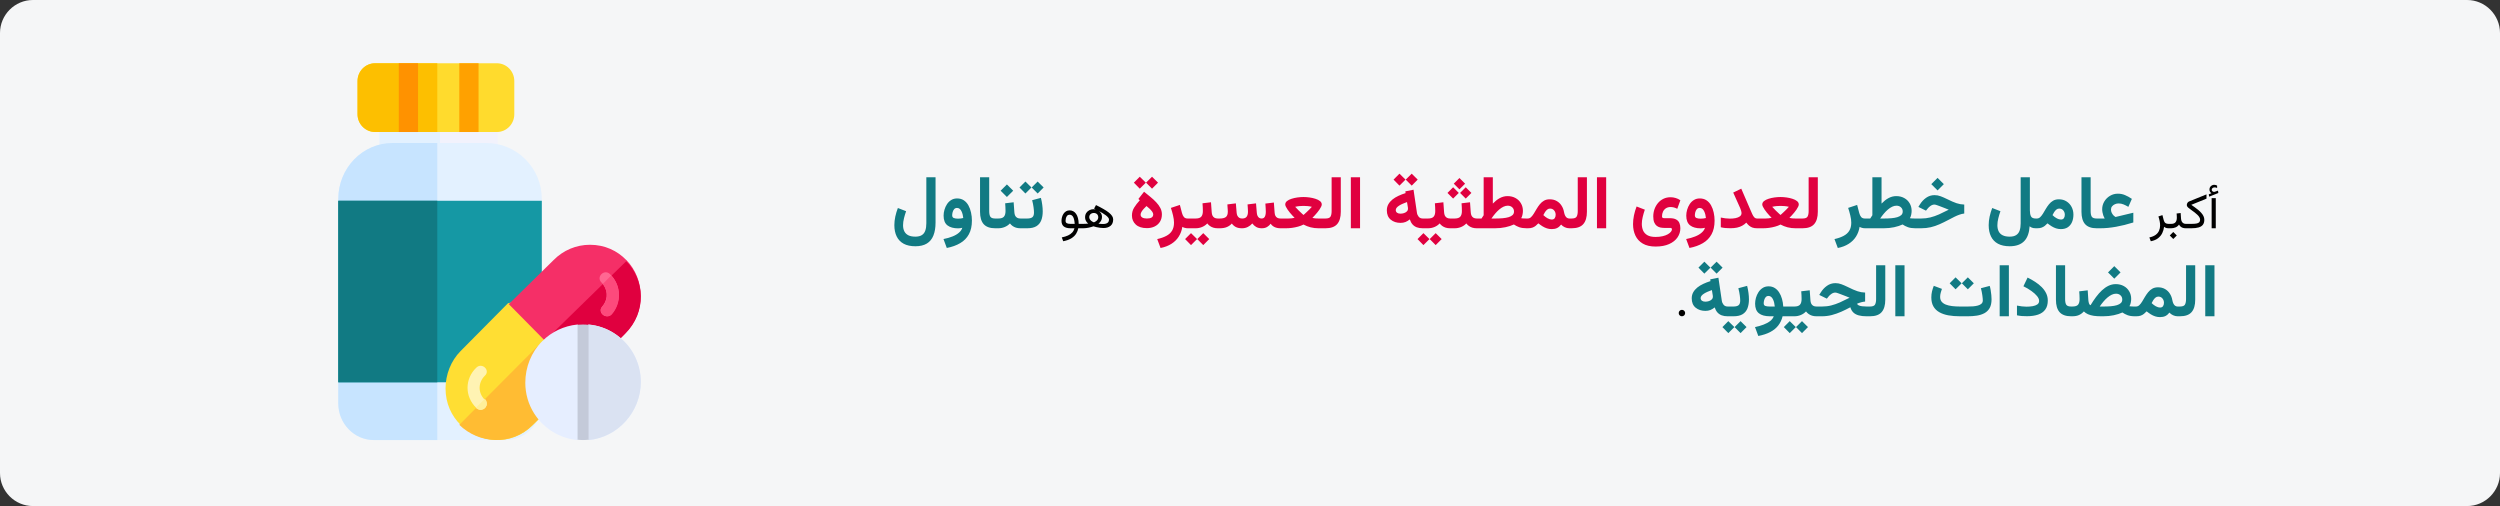 <?xml version="1.0" encoding="UTF-8"?>
<svg xmlns="http://www.w3.org/2000/svg" width="909" height="184" viewBox="0 0 909 184" fill="none">
  <rect x="0" y="0" width="909" height="184" fill="#333333" stroke="none"/>
  <g clip-path="url(#clip0_153_35226)">
    <path d="M897.026 0H11.974C5.388 0 0 5.4 0 12V172C0 178.6 5.388 184 11.974 184H897.026C903.612 184 909 178.6 909 172V12C909 5.4 903.612 0 897.026 0Z" fill="#F5F6F7"></path>
    <path d="M142.006 62H176.994C179.206 62 181 60.121 181 57.802V44.198C181 41.88 179.206 40 176.994 40H142.006C139.793 40 138 41.88 138 44.198V57.802C138 60.121 139.793 62 142.006 62Z" fill="#F2F2FC"></path>
    <path d="M142.099 40H160V62H142.099C139.835 62 138 60.12 138 57.801V44.199C138 41.88 139.835 40 142.099 40Z" fill="#E3F1FF"></path>
    <path d="M136.238 160H183.762C191.061 160 197 154.022 197 146.673V72.317C197 61.114 187.947 52 176.818 52H143.182C132.054 52 123 61.114 123 72.317V146.673C123 154.022 128.939 160 136.238 160Z" fill="#E3F1FF"></path>
    <path d="M142.636 52H159V160H135.88C128.778 160 123 154.022 123 146.673V72.317C123 61.114 131.81 52 142.636 52Z" fill="#C7E4FF"></path>
    <path d="M197 73H123V139H197V73Z" fill="#1598A4"></path>
    <path d="M159 73H123V139H159V73Z" fill="#117A83"></path>
    <path d="M136.338 23H180.661C184.156 23 187 25.899 187 29.461V41.539C187 45.101 184.156 48 180.661 48H136.338C132.843 48 130 45.101 130 41.539V29.461C130 25.899 132.843 23 136.338 23Z" fill="#FFDB2D"></path>
    <path d="M130 41.539V29.461C130 25.899 132.892 23 136.449 23H159V48H136.449C132.892 48 130 45.101 130 41.539Z" fill="#FDBF00"></path>
    <path d="M174 23H167V48H174V23Z" fill="#FFA100"></path>
    <path d="M152 23H145V48H152V23Z" fill="#FF9200"></path>
    <path d="M200.87 126.6C194.157 132.664 193.867 142.018 197.762 148.249C198.301 149.085 198.177 150.173 197.472 150.842L193.784 154.522C185.952 162.426 174.308 161.213 167.512 154.48H167.47C164.155 151.218 162 146.66 162 141.223C162 136.205 163.948 131.2 167.47 127.645C173.396 121.707 178.742 116.27 184.709 110.248C186.035 109.955 187.071 109.705 188.19 110.834L200.083 122.836C201.243 124.007 201.036 125.052 200.87 126.6Z" fill="#FFDE33"></path>
    <path d="M200.868 126.526C194.052 132.604 193.758 141.978 197.713 148.223C198.26 149.061 198.134 150.151 197.418 150.822L193.674 154.51C185.722 162.431 173.9 161.216 167 154.468L199.312 122L200.069 122.754C201.247 123.928 201.037 124.976 200.868 126.526Z" fill="#FFBC33"></path>
    <path d="M227.333 121.248L223.674 124.985C222.967 125.657 221.885 125.782 221.054 125.279C215.315 121.542 207.123 121.625 201.218 127L198.182 123.935L185 110.582L201.301 94.543C204.836 90.974 209.535 89 214.525 89C219.931 89 224.464 91.184 227.707 94.543H227.749C234.402 101.429 235.234 113.228 227.333 121.248Z" fill="#F52F67"></path>
    <path d="M227.303 121.329L223.625 125.013C222.914 125.676 221.827 125.799 220.991 125.303C215.222 121.618 206.987 121.701 201.051 127L198 123.978L227.68 95H227.721C234.41 101.789 235.246 113.422 227.303 121.329Z" fill="#E0003F"></path>
    <path d="M222.274 114.24C220.344 116.372 217.054 113.558 218.984 111.426C219.159 111.256 219.291 111.043 219.423 110.872C221.222 108.356 220.958 104.903 218.677 102.685C216.615 100.681 219.73 97.654 221.791 99.658C225.872 103.666 226.091 110.062 222.274 114.24Z" fill="#FF6792"></path>
    <path d="M177 146.89C177 148.478 174.981 149.857 173.226 148.352C168.881 144.216 168.969 137.656 173.226 133.645C175.288 131.681 178.404 134.648 176.298 136.611C173.972 138.868 173.533 142.712 176.342 145.428C176.473 145.553 176.561 145.678 176.693 145.845C176.737 145.971 176.824 146.096 176.912 146.263C176.956 146.472 177 146.681 177 146.89Z" fill="#FFF3B3"></path>
    <path d="M223.214 121.145C220.484 119.425 217.376 118.335 214.1 118.042C213.386 117.958 212 122.109 212 122.109C212 122.109 210.614 117.958 209.9 117.999C205.07 118.503 200.576 120.6 197.174 124.038C193.184 127.979 191 133.542 191 139.16C191 143.185 192.134 147.043 194.234 150.355C197.762 155.889 203.516 159.37 209.9 159.998C210.614 160.082 212 155.931 212 155.931C212 155.931 213.428 160.082 214.1 159.998C224.726 158.95 233 149.74 233 138.88C233 131.669 229.346 125.044 223.214 121.145Z" fill="#E6EEFF"></path>
    <path d="M214.1 159.999C224.726 158.949 233 149.73 233 138.86C233 131.641 229.346 125.01 223.214 121.107C220.484 119.386 217.376 118.295 214.1 118.001C213.386 117.917 212.714 122.072 212 122.072V155.928C212.714 155.928 213.428 160.083 214.1 159.999Z" fill="#DAE2F2"></path>
    <path d="M177 146.637C177 148.415 174.86 149.959 173 148.275L176.302 145C176.442 145.14 176.535 145.281 176.674 145.468C176.721 145.608 176.814 145.748 176.907 145.935C176.953 146.17 177 146.404 177 146.637Z" fill="#FFEF99"></path>
    <path d="M222.522 114.257C220.768 116.342 217.13 113.707 218.884 111.622C219.043 111.456 219.461 110.871 219.58 110.704C221.215 108.244 220.882 105.669 219.198 103.22L222.241 100.147C225.949 104.066 225.991 110.172 222.522 114.257Z" fill="#FD4A7C"></path>
    <path d="M214 118.125V159.875C213.36 159.958 212.68 160 212 160C211.32 160 210.68 159.958 210 159.875V118.084C210.68 118.042 211.32 118 212 118C212.68 118 213.32 118.042 214 118.125Z" fill="#C4CAD9"></path>
    <path d="M340.165 80.93V64.451H336.816V81.168C336.816 82.205 336.693 83.084 336.447 83.804C336.209 84.534 335.796 85.087 335.208 85.465C334.627 85.852 333.832 86.045 332.821 86.045C331.793 86.045 330.949 85.883 330.29 85.558C329.64 85.232 329.152 84.758 328.827 84.134C328.51 83.519 328.352 82.767 328.352 81.879C328.352 81.088 328.466 80.24 328.695 79.335C328.923 78.43 329.178 77.582 329.459 76.79L326.467 75.63C326.08 76.624 325.768 77.661 325.531 78.742C325.302 79.814 325.188 80.851 325.188 81.853C325.188 83.453 325.469 84.824 326.032 85.966C326.594 87.118 327.438 88.001 328.563 88.616C329.697 89.231 331.116 89.539 332.821 89.539C334.526 89.539 335.919 89.21 337 88.55C338.082 87.891 338.877 86.92 339.387 85.637C339.905 84.353 340.165 82.785 340.165 80.93ZM353.388 80.205C353.388 79.212 353.282 78.241 353.071 77.291C352.869 76.334 352.553 75.468 352.122 74.694C351.691 73.912 351.133 73.293 350.448 72.835C349.771 72.378 348.954 72.15 347.996 72.15C347.187 72.15 346.475 72.343 345.86 72.73C345.245 73.108 344.735 73.609 344.331 74.233C343.926 74.848 343.619 75.525 343.408 76.263C343.197 76.993 343.091 77.709 343.091 78.412C343.091 80.038 343.557 81.216 344.489 81.945C345.429 82.666 346.721 83.026 348.365 83.026C348.584 83.026 348.831 83.009 349.103 82.974C349.384 82.93 349.648 82.881 349.894 82.829C349.692 83.488 349.283 84.081 348.668 84.608C348.062 85.144 347.279 85.602 346.321 85.98C345.372 86.366 344.282 86.678 343.052 86.915L344.251 90.159C346.141 89.798 347.767 89.214 349.129 88.405C350.5 87.606 351.551 86.533 352.28 85.189C353.019 83.853 353.388 82.191 353.388 80.205ZM348.338 79.506C347.706 79.506 347.191 79.427 346.796 79.269C346.409 79.111 346.216 78.781 346.216 78.28C346.216 77.973 346.264 77.612 346.361 77.199C346.466 76.777 346.646 76.408 346.901 76.092C347.165 75.767 347.521 75.604 347.969 75.604C348.356 75.604 348.681 75.718 348.945 75.947C349.208 76.166 349.428 76.461 349.604 76.83C349.78 77.19 349.92 77.586 350.026 78.017C350.131 78.447 350.202 78.865 350.237 79.269C350 79.331 349.714 79.388 349.38 79.44C349.055 79.484 348.708 79.506 348.338 79.506ZM356.341 64.451V76.988C356.341 79.01 356.785 80.517 357.672 81.51C358.569 82.503 359.971 83 361.878 83H362.194V79.454H361.878C361.008 79.454 360.423 79.251 360.125 78.847C359.826 78.434 359.676 77.731 359.676 76.738V64.451H356.341ZM365.477 73.916C365.521 74.365 365.552 74.826 365.569 75.301C365.596 75.767 365.609 76.246 365.609 76.738C365.609 77.652 365.416 78.333 365.029 78.781C364.642 79.23 363.952 79.454 362.959 79.454H361.707V83H362.959C363.794 83 364.581 82.846 365.319 82.539C366.066 82.231 366.699 81.796 367.217 81.233C367.481 81.585 367.793 81.893 368.153 82.156C368.514 82.42 368.931 82.626 369.406 82.776C369.88 82.925 370.417 83 371.014 83H371.304V79.454H371.041C370.548 79.454 370.144 79.361 369.828 79.177C369.511 78.992 369.27 78.728 369.103 78.386C368.944 78.043 368.852 77.643 368.826 77.186L368.562 73.547L365.477 73.916ZM366.11 67.061L363.829 69.342L366.11 71.623L368.391 69.342L366.11 67.061ZM370.79 79.454V83H372.333V79.454H370.79ZM377.29 66.006L375.114 68.168L377.29 70.357L379.465 68.168L377.29 66.006ZM372.833 66.006L370.685 68.168L372.833 70.357L375.035 68.168L372.833 66.006ZM373.506 83C374.921 83 376.037 82.745 376.854 82.235C377.672 81.717 378.256 81.001 378.608 80.086C378.959 79.164 379.135 78.087 379.135 76.856C379.135 76.101 379.078 75.31 378.964 74.483C378.858 73.648 378.696 72.8 378.476 71.939L375.286 72.796C375.532 73.745 375.703 74.606 375.8 75.38C375.905 76.153 375.958 76.782 375.958 77.265C375.958 78.1 375.756 78.676 375.352 78.992C374.956 79.3 374.332 79.454 373.479 79.454H372.042V83H373.506ZM678.223 83H678.579V79.454H678.078C677.489 79.454 677.036 79.273 676.72 78.913C676.412 78.544 676.179 78.056 676.021 77.45L675.256 74.51L671.987 75.591C672.277 76.443 672.536 77.353 672.765 78.32C673.002 79.287 673.121 80.165 673.121 80.957C673.121 82.126 672.883 83.101 672.409 83.883C671.934 84.665 671.24 85.294 670.326 85.769C669.42 86.252 668.317 86.639 667.017 86.929L668.229 90.172C669.776 89.864 671.099 89.355 672.198 88.643C673.305 87.939 674.188 87.065 674.848 86.019C675.507 84.973 675.942 83.795 676.153 82.486C676.39 82.635 676.689 82.758 677.049 82.855C677.41 82.952 677.801 83 678.223 83ZM689.561 74.787C690.22 74.787 690.76 74.984 691.182 75.38C691.613 75.767 691.828 76.281 691.828 76.922C691.828 77.432 691.657 77.854 691.314 78.188C690.971 78.513 690.488 78.772 689.864 78.966C689.24 79.15 688.515 79.278 687.688 79.348C686.862 79.418 685.97 79.454 685.012 79.454H683.628C684.059 78.821 684.511 78.223 684.986 77.661C685.46 77.098 685.953 76.602 686.462 76.171C686.972 75.74 687.486 75.402 688.005 75.156C688.532 74.91 689.051 74.787 689.561 74.787ZM689.481 71.306C688.972 71.306 688.484 71.368 688.018 71.491C687.552 71.614 687.1 71.794 686.66 72.031C686.229 72.26 685.803 72.541 685.381 72.875C684.968 73.209 684.551 73.591 684.129 74.022V64.451H680.793V78.267C680.653 78.469 680.521 78.667 680.398 78.86C680.275 79.045 680.147 79.243 680.016 79.454H678.091V83H684.894C686.265 83 687.535 82.873 688.704 82.618C689.881 82.363 690.91 82.029 691.789 81.616C692.333 82.002 692.975 82.332 693.713 82.605C694.46 82.868 695.366 83 696.429 83H696.798V79.454H696.416C696.091 79.454 695.805 79.449 695.559 79.44C695.313 79.432 695.098 79.418 694.913 79.401C694.737 79.383 694.579 79.361 694.438 79.335C694.658 78.992 694.816 78.57 694.913 78.069C695.019 77.568 695.071 77.107 695.071 76.685C695.071 75.648 694.83 74.725 694.346 73.916C693.872 73.099 693.212 72.462 692.369 72.005C691.534 71.539 690.571 71.306 689.481 71.306ZM704.498 64.675L702.217 66.956L704.498 69.236L706.778 66.956L704.498 64.675ZM696.311 79.454V83H698.486C699.769 83 700.947 82.873 702.019 82.618C703.1 82.363 704.155 82.007 705.183 81.55C706.22 81.093 707.301 80.565 708.426 79.968C709.261 79.519 710 79.137 710.641 78.821C711.283 78.504 711.885 78.249 712.447 78.056C713.01 77.854 713.594 77.713 714.201 77.634V74.378C713.691 74.352 713.216 74.303 712.777 74.233C712.337 74.154 711.885 74.04 711.419 73.89C710.962 73.732 710.443 73.53 709.863 73.284C709.283 73.029 708.602 72.708 707.82 72.321C707.09 71.961 706.365 71.644 705.645 71.372C704.933 71.091 704.186 70.95 703.403 70.95C702.261 70.95 701.232 71.275 700.318 71.926C699.404 72.576 698.644 73.402 698.038 74.404L697.523 75.235L700.292 76.593L700.925 75.802C701.188 75.459 701.54 75.138 701.979 74.839C702.428 74.532 702.898 74.378 703.39 74.378C703.496 74.378 703.632 74.4 703.799 74.444C703.975 74.488 704.181 74.554 704.418 74.642C704.665 74.721 704.941 74.822 705.249 74.945C705.548 75.05 705.891 75.182 706.277 75.34C706.673 75.49 707.068 75.644 707.464 75.802C707.868 75.96 708.233 76.109 708.558 76.25C707.292 76.9 706.119 77.467 705.038 77.951C703.966 78.425 702.907 78.794 701.861 79.058C700.824 79.322 699.712 79.454 698.525 79.454H696.311ZM730.72 89.539C731.915 89.539 732.952 89.376 733.831 89.051C734.719 88.726 735.457 88.251 736.046 87.627C736.635 87.003 737.083 86.243 737.391 85.347C737.707 84.45 737.9 83.431 737.971 82.288C738.173 82.446 738.375 82.578 738.577 82.684C738.788 82.789 739.021 82.868 739.276 82.921C739.54 82.974 739.852 83 740.212 83H740.581V79.454H740.186C739.307 79.454 738.731 79.186 738.458 78.649C738.195 78.113 738.063 77.406 738.063 76.527V64.451H734.714V81.168C734.714 82.205 734.591 83.084 734.345 83.804C734.099 84.534 733.682 85.087 733.093 85.465C732.513 85.852 731.722 86.045 730.72 86.045C729.691 86.045 728.848 85.883 728.188 85.558C727.538 85.241 727.05 84.771 726.725 84.147C726.409 83.523 726.25 82.767 726.25 81.879C726.25 81.088 726.365 80.24 726.593 79.335C726.822 78.43 727.077 77.582 727.358 76.79L724.365 75.63C723.979 76.624 723.667 77.661 723.429 78.742C723.201 79.814 723.086 80.851 723.086 81.853C723.086 83.461 723.368 84.837 723.93 85.98C724.493 87.131 725.336 88.01 726.461 88.616C727.595 89.231 729.015 89.539 730.72 89.539ZM748.702 75.841C749.344 75.841 749.849 76.065 750.218 76.514C750.587 76.953 750.772 77.485 750.772 78.109C750.772 78.584 750.658 78.988 750.429 79.322C750.209 79.656 749.849 79.823 749.348 79.823C749.137 79.823 748.891 79.783 748.61 79.704C748.337 79.625 748.039 79.493 747.713 79.309C747.502 79.186 747.274 79.036 747.028 78.86C746.791 78.676 746.544 78.46 746.29 78.214C746.448 77.872 746.641 77.52 746.87 77.16C747.107 76.79 747.375 76.478 747.674 76.224C747.981 75.969 748.324 75.841 748.702 75.841ZM749.335 83.303C750.346 83.303 751.185 83.079 751.853 82.631C752.53 82.174 753.04 81.55 753.382 80.759C753.725 79.968 753.896 79.062 753.896 78.043C753.896 77.041 753.681 76.118 753.25 75.274C752.82 74.431 752.205 73.754 751.405 73.244C750.614 72.726 749.678 72.466 748.597 72.466C747.797 72.466 747.107 72.633 746.527 72.967C745.947 73.301 745.441 73.736 745.011 74.272C744.58 74.809 744.189 75.376 743.837 75.973C743.495 76.562 743.161 77.124 742.835 77.661C742.51 78.188 742.172 78.619 741.82 78.953C741.469 79.287 741.06 79.454 740.594 79.454H740.106V83H740.66C741.328 83 741.882 82.921 742.321 82.763C742.761 82.605 743.147 82.394 743.481 82.13C743.815 81.857 744.145 81.55 744.47 81.207C744.989 81.62 745.503 81.985 746.013 82.301C746.531 82.618 747.063 82.864 747.608 83.04C748.153 83.215 748.729 83.303 749.335 83.303ZM756.823 64.451V76.988C756.823 79.01 757.267 80.517 758.155 81.51C759.051 82.503 760.453 83 762.36 83H762.677V79.454H762.36C761.49 79.454 760.906 79.251 760.607 78.847C760.308 78.434 760.159 77.731 760.159 76.738V64.451H756.823ZM765.261 79.454H762.202V83H763.521C764.47 83 765.428 82.956 766.395 82.868C767.37 82.772 768.359 82.635 769.361 82.46C770.372 82.275 771.4 82.055 772.446 81.8C773.492 81.537 774.568 81.233 775.676 80.891V77.344L769.414 78.847C769.37 78.856 769.321 78.865 769.269 78.874C769.225 78.882 769.189 78.887 769.163 78.887C768.987 78.79 768.768 78.614 768.504 78.359C768.249 78.096 768.025 77.775 767.832 77.397C767.647 77.019 767.555 76.615 767.555 76.184C767.555 75.727 767.691 75.336 767.963 75.011C768.236 74.677 768.583 74.422 769.005 74.246C769.427 74.061 769.857 73.969 770.297 73.969C770.947 73.969 771.554 74.088 772.116 74.325C772.688 74.562 773.272 74.857 773.87 75.209L775.148 72.308C774.296 71.728 773.465 71.271 772.657 70.937C771.857 70.594 770.991 70.423 770.06 70.423C769.014 70.423 768.06 70.682 767.199 71.201C766.337 71.71 765.647 72.396 765.129 73.257C764.61 74.119 764.351 75.064 764.351 76.092C764.351 76.443 764.391 76.826 764.47 77.239C764.549 77.643 764.654 78.039 764.786 78.425C764.927 78.812 765.085 79.155 765.261 79.454ZM624.157 95.145L621.981 97.308L624.157 99.496L626.332 97.308L624.157 95.145ZM619.701 95.145L617.552 97.308L619.701 99.496L621.902 97.308L619.701 95.145ZM628.165 115H628.6V111.454H628.217C627.558 111.454 627.053 111.243 626.701 110.821C626.35 110.39 626.134 109.907 626.055 109.371L624.816 100.973L621.836 101.579L621.929 102.212C621.015 102.493 620.145 102.827 619.318 103.214C618.501 103.592 617.776 104.036 617.143 104.545C616.519 105.055 616.022 105.635 615.653 106.286C615.293 106.936 615.113 107.67 615.113 108.487C615.113 109.973 615.587 111.102 616.537 111.875C617.486 112.649 618.672 113.036 620.096 113.036C620.738 113.036 621.327 112.935 621.863 112.732C622.399 112.521 622.935 112.201 623.471 111.77C623.691 112.482 624.007 113.08 624.42 113.563C624.833 114.038 625.352 114.398 625.976 114.644C626.6 114.881 627.33 115 628.165 115ZM622.799 107.868C622.799 108.272 622.658 108.61 622.377 108.883C622.104 109.155 621.757 109.357 621.335 109.489C620.914 109.621 620.487 109.687 620.057 109.687C619.547 109.687 619.134 109.573 618.817 109.344C618.51 109.107 618.356 108.782 618.356 108.369C618.356 108.079 618.466 107.797 618.686 107.525C618.905 107.252 619.204 106.998 619.582 106.76C619.969 106.514 620.408 106.286 620.9 106.075C621.393 105.855 621.907 105.653 622.443 105.468L622.693 106.998C622.729 107.156 622.755 107.31 622.772 107.459C622.79 107.608 622.799 107.745 622.799 107.868ZM628.072 111.454V115H629.127V111.454H628.072ZM632.871 116.767L630.696 118.929L632.871 121.117L635.046 118.929L632.871 116.767ZM628.415 116.767L626.266 118.929L628.415 121.117L630.617 118.929L628.415 116.767ZM630.287 115C631.702 115 632.818 114.745 633.636 114.235C634.453 113.717 635.038 113 635.389 112.086C635.741 111.164 635.917 110.087 635.917 108.856C635.917 108.101 635.859 107.31 635.745 106.483C635.64 105.648 635.477 104.8 635.257 103.939L632.067 104.796C632.313 105.745 632.484 106.606 632.581 107.38C632.687 108.153 632.739 108.782 632.739 109.265C632.739 110.1 632.537 110.676 632.133 110.992C631.737 111.3 631.113 111.454 630.261 111.454H628.824V115H630.287ZM643.062 104.11C642.227 104.11 641.502 104.312 640.887 104.717C640.271 105.112 639.762 105.631 639.357 106.272C638.953 106.914 638.65 107.6 638.448 108.329C638.254 109.059 638.158 109.753 638.158 110.412C638.158 112.012 638.615 113.176 639.529 113.906C640.443 114.635 641.779 115 643.537 115H644.934C644.714 115.633 644.284 116.204 643.642 116.714C643 117.224 642.205 117.659 641.256 118.019C640.315 118.388 639.27 118.687 638.118 118.916L639.318 122.159C641.049 121.825 642.513 121.337 643.708 120.695C644.903 120.062 645.866 119.271 646.595 118.322C647.325 117.382 647.843 116.274 648.151 115H649.482V111.454H648.388C648.335 110.469 648.182 109.538 647.927 108.659C647.681 107.771 647.333 106.989 646.885 106.312C646.446 105.626 645.91 105.09 645.277 104.704C644.644 104.308 643.906 104.11 643.062 104.11ZM643.497 111.454C642.812 111.454 642.271 111.383 641.875 111.243C641.48 111.093 641.282 110.772 641.282 110.28C641.282 109.955 641.335 109.586 641.44 109.173C641.546 108.751 641.726 108.386 641.981 108.079C642.245 107.762 642.596 107.604 643.036 107.604C643.405 107.604 643.721 107.718 643.985 107.947C644.257 108.167 644.481 108.465 644.657 108.843C644.842 109.212 644.987 109.625 645.092 110.083C645.198 110.54 645.268 110.997 645.303 111.454H643.497ZM648.968 111.454V115H651.434V111.454H648.968ZM654.927 105.917C654.971 106.365 655.002 106.826 655.02 107.301C655.046 107.767 655.059 108.246 655.059 108.738C655.059 109.652 654.866 110.333 654.479 110.781C654.092 111.229 653.402 111.454 652.409 111.454H651.157V115H652.409C653.244 115 654.031 114.846 654.769 114.539C655.516 114.231 656.149 113.796 656.667 113.233C656.931 113.585 657.243 113.893 657.604 114.156C657.964 114.42 658.381 114.626 658.856 114.776C659.331 114.925 659.867 115 660.464 115H660.754V111.454H660.491C659.999 111.454 659.594 111.361 659.278 111.177C658.961 110.992 658.72 110.729 658.553 110.386C658.395 110.043 658.302 109.643 658.276 109.186L658.012 105.547L654.927 105.917ZM655.204 116.767L653.029 118.929L655.204 121.117L657.379 118.929L655.204 116.767ZM650.748 116.767L648.599 118.929L650.748 121.117L652.95 118.929L650.748 116.767ZM679.422 111.454H678.71C678.139 111.454 677.603 111.423 677.102 111.361C676.601 111.3 676.184 111.194 675.85 111.045C675.524 110.887 675.313 110.685 675.217 110.438C675.788 110.192 676.302 110.012 676.759 109.898C677.216 109.775 677.682 109.691 678.157 109.647V106.378C677.647 106.352 677.172 106.303 676.733 106.233C676.293 106.154 675.841 106.04 675.375 105.89C674.918 105.732 674.399 105.53 673.819 105.284C673.239 105.029 672.558 104.708 671.776 104.321C671.046 103.961 670.321 103.645 669.601 103.372C668.889 103.091 668.142 102.95 667.359 102.95C666.217 102.95 665.188 103.275 664.274 103.926C663.36 104.576 662.6 105.402 661.994 106.404L661.479 107.235L664.248 108.593L664.881 107.802C665.145 107.459 665.496 107.138 665.936 106.839C666.384 106.532 666.854 106.378 667.346 106.378C667.452 106.378 667.588 106.4 667.755 106.444C667.931 106.488 668.137 106.554 668.375 106.642C668.621 106.721 668.897 106.822 669.205 106.945C669.504 107.05 669.847 107.182 670.233 107.34C670.629 107.49 671.024 107.644 671.42 107.802C671.824 107.96 672.189 108.109 672.514 108.25C671.249 108.9 670.075 109.467 668.994 109.951C667.922 110.425 666.863 110.794 665.817 111.058C664.78 111.322 663.668 111.454 662.481 111.454H660.267V115H662.442C663.672 115 664.868 114.851 666.028 114.552C667.197 114.244 668.344 113.844 669.469 113.352C670.594 112.851 671.701 112.306 672.791 111.717C673.011 112.5 673.371 113.132 673.872 113.616C674.373 114.099 675.023 114.451 675.823 114.67C676.623 114.89 677.568 115 678.658 115H679.422V111.454ZM678.935 111.454V115H679.91C681.87 115 683.29 114.495 684.168 113.484C685.047 112.473 685.487 110.979 685.487 109.001V96.451H682.151V108.751C682.151 109.63 682.015 110.302 681.743 110.768C681.479 111.225 680.873 111.454 679.923 111.454H678.935ZM692.487 96.451H689.139V114.987H692.487V96.451ZM715.44 115C716.618 115 717.729 114.921 718.775 114.763C719.821 114.596 720.744 114.297 721.544 113.866C722.353 113.427 722.985 112.803 723.442 111.994C723.899 111.186 724.128 110.131 724.128 108.83C724.128 108.408 724.102 107.903 724.049 107.314C723.996 106.716 723.917 106.114 723.812 105.508C723.715 104.901 723.596 104.383 723.456 103.952L720.265 104.796C720.494 105.692 720.665 106.554 720.779 107.38C720.894 108.206 720.951 108.817 720.951 109.212C720.951 109.713 720.792 110.113 720.476 110.412C720.16 110.711 719.733 110.935 719.197 111.084C718.67 111.234 718.081 111.335 717.431 111.388C716.789 111.432 716.134 111.454 715.466 111.454H712.645C711.625 111.454 710.676 111.401 709.797 111.295C708.927 111.19 708.163 111.01 707.503 110.755C706.853 110.491 706.343 110.135 705.974 109.687C705.614 109.23 705.434 108.65 705.434 107.947C705.434 107.463 705.504 106.962 705.645 106.444C705.785 105.917 705.93 105.446 706.08 105.033L703.126 103.926C702.872 104.55 702.656 105.222 702.48 105.943C702.313 106.655 702.23 107.389 702.23 108.145C702.23 109.437 702.48 110.522 702.981 111.401C703.482 112.28 704.194 112.983 705.117 113.51C706.04 114.038 707.139 114.42 708.413 114.657C709.688 114.886 711.098 115 712.645 115H715.44ZM715.506 100.841L713.331 103.003L715.506 105.191L717.681 103.003L715.506 100.841ZM711.05 100.841L708.901 103.003L711.05 105.191L713.251 103.003L711.05 100.841ZM730.43 96.451H727.081V114.987H730.43V96.451ZM736.811 111.506C736.345 111.506 735.795 111.471 735.163 111.401C734.539 111.322 733.941 111.225 733.37 111.111V114.644C733.932 114.767 734.508 114.855 735.097 114.908C735.694 114.952 736.332 114.974 737.008 114.974C738.573 114.974 739.917 114.78 741.042 114.394C742.176 114.007 743.046 113.396 743.653 112.561C744.268 111.726 744.576 110.636 744.576 109.292C744.576 108.333 744.378 107.45 743.982 106.642C743.587 105.824 743.046 105.073 742.361 104.387C741.675 103.702 740.893 103.073 740.014 102.502C739.135 101.931 738.208 101.403 737.232 100.92L735.716 104.084C736.797 104.611 737.769 105.187 738.63 105.811C739.491 106.426 740.172 107.042 740.673 107.657C741.174 108.272 741.425 108.856 741.425 109.41C741.425 109.955 741.209 110.381 740.779 110.689C740.348 110.988 739.781 111.199 739.078 111.322C738.375 111.445 737.619 111.506 736.811 111.506ZM747.542 96.451V108.988C747.542 111.01 747.986 112.517 748.874 113.51C749.77 114.503 751.172 115 753.079 115H753.396V111.454H753.079C752.209 111.454 751.625 111.251 751.326 110.847C751.027 110.434 750.877 109.731 750.877 108.738V96.451H747.542ZM768.754 96.767L766.474 99.048L768.754 101.329L771.035 99.048L768.754 96.767ZM769.387 106.787C770.046 106.787 770.587 106.984 771.009 107.38C771.439 107.767 771.655 108.281 771.655 108.922C771.655 109.432 771.483 109.854 771.141 110.188C770.798 110.513 770.314 110.772 769.69 110.966C769.066 111.15 768.341 111.278 767.515 111.348C766.689 111.418 765.797 111.454 764.839 111.454H763.455C763.885 110.821 764.338 110.223 764.812 109.661C765.287 109.098 765.779 108.602 766.289 108.171C766.799 107.74 767.313 107.402 767.832 107.156C768.359 106.91 768.877 106.787 769.387 106.787ZM764.72 115C766.091 115 767.375 114.873 768.57 114.618C769.774 114.363 770.82 114.029 771.708 113.616C772.252 114.002 772.881 114.332 773.593 114.604C774.305 114.868 775.192 115 776.256 115H776.625V111.454H776.243C775.917 111.454 775.632 111.449 775.386 111.44C775.148 111.432 774.938 111.418 774.753 111.401C774.568 111.383 774.406 111.361 774.265 111.335C774.485 110.992 774.643 110.57 774.74 110.069C774.845 109.568 774.898 109.107 774.898 108.685C774.898 107.648 774.656 106.725 774.173 105.917C773.698 105.099 773.039 104.462 772.195 104.005C771.352 103.539 770.385 103.306 769.295 103.306C768.363 103.306 767.48 103.508 766.645 103.913C765.819 104.308 765.028 104.857 764.272 105.561C763.516 106.264 762.795 107.077 762.11 108C761.424 108.922 760.765 109.911 760.132 110.966C759.886 110.922 759.697 110.715 759.565 110.346C759.442 109.968 759.363 109.577 759.328 109.173L759.091 105.561L756.006 105.93C756.041 106.387 756.072 106.848 756.098 107.314C756.125 107.771 756.138 108.246 756.138 108.738C756.138 109.643 755.958 110.324 755.597 110.781C755.246 111.229 754.525 111.454 753.435 111.454H752.921L752.908 115H753.435C754.446 115 755.281 114.846 755.94 114.539C756.608 114.231 757.192 113.796 757.693 113.233C758.098 113.646 758.594 113.985 759.183 114.249C759.781 114.512 760.479 114.706 761.279 114.829C762.079 114.943 762.993 115 764.021 115H764.72ZM776.704 115C777.372 115 777.926 114.921 778.365 114.763C778.805 114.604 779.191 114.394 779.525 114.13C779.859 113.857 780.189 113.55 780.514 113.207C781.033 113.62 781.547 113.985 782.057 114.301C782.575 114.618 783.107 114.864 783.652 115.04C784.197 115.215 784.772 115.303 785.379 115.303C786.152 115.303 786.807 115.171 787.343 114.908C787.888 114.635 788.376 114.218 788.807 113.655C789.132 114.042 789.567 114.363 790.112 114.618C790.657 114.873 791.21 115 791.773 115H792.129V111.454H791.786C791.505 111.454 791.232 111.379 790.969 111.229C790.714 111.08 790.49 110.83 790.296 110.478C790.103 110.126 789.954 109.661 789.848 109.081C789.699 108.219 789.396 107.441 788.938 106.747C788.49 106.044 787.906 105.49 787.185 105.086C786.473 104.673 785.625 104.466 784.641 104.466C783.841 104.466 783.151 104.633 782.571 104.967C781.991 105.301 781.485 105.736 781.055 106.272C780.624 106.809 780.233 107.375 779.881 107.973C779.539 108.562 779.205 109.125 778.879 109.661C778.554 110.188 778.216 110.619 777.864 110.953C777.513 111.287 777.104 111.454 776.638 111.454H776.164L776.15 115H776.704ZM784.746 107.841C785.388 107.841 785.893 108.065 786.262 108.514C786.631 108.953 786.816 109.485 786.816 110.109C786.816 110.583 786.702 110.988 786.473 111.322C786.253 111.656 785.893 111.823 785.392 111.823C785.19 111.823 784.957 111.788 784.693 111.717C784.438 111.647 784.157 111.528 783.85 111.361C783.621 111.238 783.379 111.08 783.125 110.887C782.87 110.693 782.606 110.469 782.333 110.214C782.492 109.872 782.685 109.52 782.914 109.16C783.151 108.791 783.419 108.479 783.718 108.224C784.025 107.969 784.368 107.841 784.746 107.841ZM791.628 111.454V115H792.604C794.563 115 795.983 114.495 796.862 113.484C797.741 112.473 798.18 110.979 798.18 109.001V96.451H794.845V108.751C794.845 109.63 794.708 110.302 794.436 110.768C794.172 111.225 793.566 111.454 792.617 111.454H791.628ZM805.181 96.451H801.832V114.987H805.181V96.451Z" fill="#117A83"></path>
    <path d="M388.922 76.487C388.43 76.487 387.999 76.599 387.63 76.821C387.261 77.044 386.95 77.343 386.698 77.718C386.452 78.087 386.268 78.497 386.145 78.948C386.021 79.399 385.96 79.851 385.96 80.302C385.96 81.204 386.235 81.881 386.786 82.332C387.343 82.777 388.178 83 389.291 83H390.68C390.539 83.574 390.272 84.078 389.88 84.512C389.493 84.945 388.98 85.311 388.342 85.61C387.709 85.909 386.95 86.144 386.065 86.314L386.584 87.711C387.832 87.471 388.834 87.107 389.59 86.621C390.346 86.141 390.914 85.584 391.295 84.951C391.682 84.324 391.939 83.674 392.068 83H393.264V81.4H392.209C392.197 80.609 392.109 79.909 391.945 79.3C391.787 78.69 391.562 78.178 391.269 77.762C390.976 77.34 390.63 77.023 390.231 76.812C389.839 76.596 389.402 76.487 388.922 76.487ZM389.203 81.4C388.582 81.4 388.131 81.312 387.85 81.137C387.574 80.955 387.437 80.659 387.437 80.249C387.437 79.985 387.478 79.684 387.56 79.344C387.647 79.004 387.797 78.708 388.008 78.456C388.225 78.198 388.521 78.069 388.896 78.069C389.177 78.069 389.426 78.137 389.643 78.272C389.859 78.406 390.044 78.611 390.196 78.887C390.349 79.162 390.472 79.511 390.565 79.933C390.659 80.349 390.724 80.838 390.759 81.4H389.203ZM396.05 78.983C396.05 78.515 396.208 78.14 396.524 77.858C396.841 77.577 397.251 77.436 397.755 77.436C398.042 77.436 398.303 77.498 398.537 77.621C398.777 77.738 398.968 77.914 399.108 78.148C399.255 78.377 399.328 78.661 399.328 79.001C399.328 79.259 399.27 79.502 399.152 79.731C399.035 79.953 398.859 80.158 398.625 80.346C398.396 80.533 398.104 80.7 397.746 80.847C397.377 80.706 397.066 80.536 396.814 80.337C396.562 80.132 396.372 79.912 396.243 79.678C396.114 79.443 396.05 79.212 396.05 78.983ZM397.808 75.863C398.347 76.115 398.877 76.376 399.398 76.645C399.926 76.915 400.418 77.19 400.875 77.472C401.338 77.747 401.745 78.022 402.097 78.298C402.448 78.567 402.724 78.831 402.923 79.089C403.128 79.341 403.23 79.578 403.23 79.801C403.23 80.363 403.043 80.779 402.668 81.049C402.299 81.312 401.76 81.444 401.051 81.444C400.816 81.444 400.547 81.433 400.242 81.409C399.938 81.38 399.656 81.351 399.398 81.321C399.674 81.099 399.905 80.867 400.093 80.627C400.286 80.381 400.433 80.111 400.532 79.818C400.632 79.525 400.682 79.197 400.682 78.834C400.682 78.336 400.541 77.879 400.26 77.463C399.979 77.041 399.606 76.701 399.144 76.443C398.687 76.186 398.194 76.057 397.667 76.057C397.104 76.057 396.586 76.177 396.111 76.417C395.637 76.651 395.256 76.988 394.969 77.428C394.682 77.867 394.538 78.392 394.538 79.001C394.538 79.276 394.576 79.549 394.652 79.818C394.734 80.088 394.857 80.346 395.021 80.592C395.191 80.838 395.411 81.069 395.681 81.286C395.329 81.327 395.004 81.356 394.705 81.374C394.412 81.392 394.072 81.4 393.686 81.4H392.947V83H393.8C394.438 83 395.101 82.93 395.786 82.789C396.472 82.643 397.069 82.476 397.579 82.288C397.86 82.382 398.206 82.478 398.616 82.578C399.026 82.672 399.46 82.751 399.917 82.815C400.374 82.88 400.805 82.912 401.209 82.912C402.287 82.912 403.146 82.648 403.784 82.121C404.429 81.594 404.751 80.811 404.751 79.774C404.751 79.353 404.622 78.942 404.364 78.544C404.106 78.14 403.72 77.73 403.204 77.314C402.688 76.897 402.038 76.464 401.253 76.013C400.474 75.561 399.557 75.078 398.502 74.562L397.808 75.863ZM788.508 83H788.736V81.4H788.411C787.983 81.4 787.629 81.298 787.348 81.093C787.066 80.888 786.861 80.539 786.732 80.047L786.258 78.21L784.799 78.702C784.992 79.27 785.142 79.83 785.247 80.381C785.358 80.926 785.414 81.447 785.414 81.945C785.414 82.654 785.285 83.302 785.027 83.888C784.775 84.474 784.365 84.975 783.797 85.391C783.229 85.812 782.467 86.126 781.512 86.331L782.03 87.72C783.138 87.503 784.028 87.128 784.702 86.595C785.376 86.061 785.88 85.435 786.214 84.714C786.554 83.999 786.768 83.258 786.855 82.49C787.008 82.613 787.219 82.731 787.488 82.842C787.764 82.947 788.104 83 788.508 83ZM788.394 81.4V83H788.815V81.4H788.394ZM790.204 84.345L788.93 85.619L790.204 86.894L791.479 85.619L790.204 84.345ZM791.417 77.63C791.44 77.882 791.458 78.134 791.47 78.386C791.487 78.638 791.496 78.904 791.496 79.186C791.496 79.877 791.335 80.419 791.013 80.811C790.696 81.204 790.166 81.4 789.422 81.4H788.596V83H789.422C789.984 83 790.523 82.892 791.039 82.675C791.555 82.458 791.971 82.118 792.287 81.655C792.445 81.942 792.636 82.186 792.858 82.385C793.081 82.584 793.351 82.736 793.667 82.842C793.983 82.947 794.358 83 794.792 83H794.985V81.4H794.81C794.435 81.4 794.118 81.321 793.86 81.163C793.608 81.005 793.412 80.785 793.271 80.504C793.131 80.217 793.049 79.886 793.025 79.511L792.885 77.454L791.417 77.63ZM796.752 74.475L802.28 72.233V70.678L795.961 73.244C795.697 73.35 795.492 73.528 795.346 73.78C795.199 74.026 795.126 74.272 795.126 74.519C795.126 74.718 795.179 74.905 795.284 75.081C795.39 75.251 795.536 75.412 795.724 75.564C796.069 75.84 796.436 76.118 796.822 76.399C797.215 76.675 797.596 76.953 797.965 77.234C798.334 77.516 798.668 77.803 798.967 78.096C799.271 78.383 799.512 78.676 799.688 78.975C799.869 79.273 799.96 79.578 799.96 79.889C799.96 80.287 799.852 80.598 799.635 80.82C799.424 81.037 799.084 81.189 798.615 81.277C798.152 81.359 797.54 81.4 796.778 81.4H794.66V83H796.787C797.877 83 798.768 82.894 799.459 82.684C800.15 82.473 800.66 82.142 800.988 81.69C801.322 81.239 801.489 80.65 801.489 79.924C801.489 79.467 801.393 79.03 801.199 78.614C801.006 78.198 800.742 77.803 800.408 77.428C800.08 77.047 799.711 76.686 799.301 76.347C798.891 76.007 798.466 75.682 798.026 75.371C797.587 75.061 797.162 74.762 796.752 74.475ZM804.082 70.265L803.115 70.643L803.238 71.504L806.587 70.177L806.464 69.307L805.304 69.728C805.286 69.734 805.269 69.74 805.251 69.746C805.239 69.752 805.228 69.755 805.216 69.755C804.888 69.802 804.633 69.74 804.451 69.57C804.275 69.394 804.185 69.216 804.179 69.034C804.179 68.741 804.284 68.519 804.495 68.366C804.712 68.214 804.946 68.138 805.198 68.138C805.333 68.138 805.479 68.149 805.638 68.173C805.796 68.196 805.966 68.255 806.147 68.349L806.139 67.478C805.975 67.379 805.805 67.309 805.629 67.268C805.459 67.221 805.274 67.197 805.075 67.197C804.63 67.197 804.231 67.358 803.88 67.681C803.534 68.003 803.361 68.416 803.361 68.92C803.361 69.266 803.432 69.538 803.572 69.737C803.713 69.936 803.883 70.112 804.082 70.265ZM805.655 72.04H804.152V82.991H805.655V72.04ZM610.38 113.831C610.38 114.165 610.494 114.443 610.723 114.666C610.951 114.889 611.227 115 611.549 115C611.871 115 612.146 114.886 612.375 114.657C612.604 114.429 612.718 114.153 612.718 113.831C612.718 113.509 612.604 113.233 612.375 113.005C612.146 112.771 611.871 112.653 611.549 112.653C611.227 112.653 610.951 112.771 610.723 113.005C610.494 113.233 610.38 113.509 610.38 113.831Z" fill="black"></path>
    <path d="M419.314 77.924C419.314 78.452 419.121 78.838 418.734 79.085C418.348 79.331 417.772 79.454 417.007 79.454C416.278 79.454 415.715 79.331 415.32 79.085C414.924 78.83 414.727 78.487 414.727 78.056C414.727 77.731 414.832 77.388 415.043 77.028C415.254 76.668 415.522 76.307 415.847 75.947C416.172 75.578 416.511 75.235 416.862 74.918C417.223 75.191 417.592 75.507 417.97 75.868C418.348 76.219 418.664 76.575 418.919 76.936C419.183 77.296 419.314 77.626 419.314 77.924ZM414.437 72.809C413.602 73.723 412.916 74.611 412.38 75.472C411.844 76.325 411.576 77.296 411.576 78.386C411.576 79.695 412.042 80.785 412.973 81.655C413.914 82.517 415.263 82.947 417.021 82.947C418.084 82.947 419.024 82.745 419.842 82.341C420.659 81.936 421.301 81.361 421.767 80.614C422.232 79.867 422.465 78.975 422.465 77.938C422.465 77.129 422.281 76.364 421.912 75.644C421.542 74.923 421.046 74.233 420.422 73.574C419.798 72.906 419.099 72.255 418.326 71.623C417.561 70.99 416.779 70.353 415.979 69.711L413.922 72.348L414.437 72.809ZM418.879 64.253L416.704 66.415L418.879 68.603L421.055 66.415L418.879 64.253ZM414.423 64.253L412.274 66.415L414.423 68.603L416.625 66.415L414.423 64.253ZM431.971 83H432.327V79.454H431.826C431.237 79.454 430.784 79.273 430.468 78.913C430.16 78.544 429.927 78.056 429.769 77.45L429.004 74.51L425.735 75.591C426.025 76.443 426.284 77.353 426.513 78.32C426.75 79.287 426.869 80.165 426.869 80.957C426.869 82.126 426.631 83.101 426.157 83.883C425.682 84.665 424.988 85.294 424.074 85.769C423.168 86.252 422.065 86.639 420.765 86.929L421.978 90.172C423.524 89.864 424.847 89.355 425.946 88.643C427.053 87.939 427.937 87.065 428.596 86.019C429.255 84.973 429.69 83.795 429.901 82.486C430.138 82.635 430.437 82.758 430.797 82.855C431.158 82.952 431.549 83 431.971 83ZM431.812 79.454V83H433.803V79.454H431.812ZM437.508 84.767L435.333 86.929L437.508 89.117L439.683 86.929L437.508 84.767ZM433.052 84.767L430.903 86.929L433.052 89.117L435.253 86.929L433.052 84.767ZM437.231 73.916C437.275 74.365 437.306 74.826 437.323 75.301C437.35 75.767 437.363 76.246 437.363 76.738C437.363 77.652 437.169 78.333 436.783 78.781C436.396 79.23 435.706 79.454 434.713 79.454H433.46V83H434.713C435.548 83 436.334 82.846 437.073 82.539C437.82 82.231 438.453 81.796 438.971 81.233C439.235 81.585 439.547 81.893 439.907 82.156C440.268 82.42 440.685 82.626 441.16 82.776C441.634 82.925 442.17 83 442.768 83H443.058V79.454H442.794C442.302 79.454 441.898 79.361 441.582 79.177C441.265 78.992 441.023 78.728 440.856 78.386C440.698 78.043 440.606 77.643 440.58 77.186L440.316 73.547L437.231 73.916ZM458.76 83C459.533 83 460.179 82.846 460.698 82.539C461.225 82.222 461.665 81.822 462.016 81.339C462.35 81.857 462.825 82.266 463.44 82.565C464.064 82.855 464.793 83 465.628 83H465.971V79.454H465.602C465.136 79.454 464.75 79.37 464.442 79.203C464.134 79.027 463.897 78.781 463.73 78.465C463.572 78.14 463.479 77.749 463.453 77.291L463.176 73.64L460.091 74.022C460.135 74.567 460.17 75.116 460.197 75.67C460.232 76.215 460.25 76.645 460.25 76.962C460.25 77.436 460.201 77.863 460.104 78.241C460.008 78.619 459.85 78.918 459.63 79.137C459.41 79.348 459.116 79.454 458.747 79.454C458.351 79.454 458.026 79.357 457.771 79.164C457.516 78.961 457.323 78.698 457.191 78.373C457.068 78.039 456.993 77.678 456.967 77.291L456.69 73.943L453.605 74.325C453.631 74.659 453.658 75.002 453.684 75.353C453.71 75.705 453.728 76.026 453.737 76.316C453.754 76.597 453.763 76.804 453.763 76.936C453.763 77.744 453.601 78.368 453.275 78.808C452.95 79.238 452.401 79.454 451.627 79.454C451.206 79.454 450.85 79.361 450.56 79.177C450.278 78.983 450.059 78.724 449.9 78.399C449.751 78.065 449.663 77.696 449.637 77.291L449.36 73.943L446.275 74.325C446.301 74.659 446.323 75.002 446.341 75.353C446.367 75.705 446.389 76.022 446.407 76.303C446.424 76.584 446.433 76.795 446.433 76.936C446.433 77.885 446.196 78.544 445.721 78.913C445.247 79.273 444.513 79.454 443.52 79.454H442.57V83H443.493C444.548 83 445.427 82.846 446.13 82.539C446.833 82.231 447.422 81.809 447.896 81.273C448.266 81.8 448.745 82.222 449.333 82.539C449.931 82.846 450.687 83 451.601 83C452.357 83 453.056 82.842 453.697 82.525C454.339 82.2 454.888 81.774 455.345 81.247C455.706 81.756 456.167 82.178 456.729 82.512C457.292 82.837 457.969 83 458.76 83ZM473.96 74.866C474.382 74.866 474.857 74.888 475.384 74.932C475.92 74.976 476.457 75.064 476.993 75.195C476.694 75.538 476.369 75.885 476.017 76.237C475.666 76.588 475.332 76.909 475.015 77.199C474.708 77.489 474.453 77.722 474.25 77.898C474.048 78.074 473.947 78.162 473.947 78.162C473.947 78.162 473.78 78.012 473.446 77.713C473.112 77.406 472.708 77.023 472.233 76.566C471.768 76.109 471.333 75.652 470.928 75.195C471.473 75.064 472.005 74.976 472.523 74.932C473.051 74.888 473.53 74.866 473.96 74.866ZM473.947 71.636C473.253 71.636 472.519 71.689 471.746 71.794C470.981 71.899 470.26 72.062 469.583 72.282C468.916 72.493 468.371 72.769 467.949 73.112C467.527 73.455 467.316 73.868 467.316 74.352C467.316 74.571 467.395 74.844 467.553 75.169C467.711 75.485 467.914 75.828 468.16 76.197C468.415 76.558 468.691 76.927 468.99 77.305C469.298 77.674 469.601 78.021 469.9 78.346C470.199 78.671 470.471 78.953 470.717 79.19C470.418 79.278 470.062 79.344 469.649 79.388C469.245 79.423 468.854 79.445 468.476 79.454C468.098 79.454 467.799 79.454 467.58 79.454H465.51V83H467.566C468.243 83 468.968 82.952 469.742 82.855C470.515 82.749 471.267 82.596 471.996 82.394C472.734 82.191 473.385 81.941 473.947 81.642C474.765 82.082 475.63 82.42 476.544 82.657C477.458 82.886 478.417 83 479.418 83H481.449V79.454H479.405C479.089 79.454 478.742 79.44 478.364 79.414C477.986 79.388 477.595 79.317 477.19 79.203C477.437 78.966 477.709 78.685 478.008 78.359C478.315 78.034 478.619 77.687 478.917 77.318C479.216 76.949 479.493 76.584 479.748 76.224C480.003 75.855 480.205 75.507 480.354 75.182C480.513 74.857 480.592 74.58 480.592 74.352C480.592 73.868 480.376 73.455 479.946 73.112C479.524 72.769 478.975 72.493 478.298 72.282C477.63 72.062 476.909 71.899 476.136 71.794C475.371 71.689 474.642 71.636 473.947 71.636ZM480.961 79.454V83H481.937C483.896 83 485.316 82.495 486.195 81.484C487.074 80.473 487.513 78.979 487.513 77.001V64.451H484.178V76.751C484.178 77.63 484.042 78.302 483.769 78.768C483.505 79.225 482.899 79.454 481.95 79.454H480.961ZM494.514 64.451H491.165V82.987H494.514V64.451ZM513.3 63.145L511.125 65.308L513.3 67.496L515.476 65.308L513.3 63.145ZM508.844 63.145L506.695 65.308L508.844 67.496L511.046 65.308L508.844 63.145ZM517.308 83H517.743V79.454H517.361C516.702 79.454 516.196 79.243 515.845 78.821C515.493 78.39 515.278 77.907 515.199 77.371L513.959 68.973L510.98 69.579L511.072 70.212C510.158 70.493 509.288 70.827 508.462 71.214C507.645 71.592 506.919 72.036 506.287 72.545C505.663 73.055 505.166 73.635 504.797 74.286C504.437 74.936 504.256 75.67 504.256 76.487C504.256 77.973 504.731 79.102 505.68 79.876C506.629 80.649 507.816 81.036 509.24 81.036C509.881 81.036 510.47 80.935 511.006 80.732C511.542 80.522 512.079 80.201 512.615 79.77C512.834 80.482 513.151 81.08 513.564 81.563C513.977 82.038 514.496 82.398 515.12 82.644C515.744 82.881 516.473 83 517.308 83ZM511.942 75.868C511.942 76.272 511.802 76.61 511.521 76.883C511.248 77.155 510.901 77.357 510.479 77.489C510.057 77.621 509.631 77.687 509.2 77.687C508.69 77.687 508.277 77.573 507.961 77.344C507.653 77.107 507.5 76.782 507.5 76.369C507.5 76.079 507.609 75.797 507.829 75.525C508.049 75.252 508.348 74.998 508.726 74.76C509.112 74.514 509.552 74.286 510.044 74.075C510.536 73.855 511.05 73.653 511.586 73.468L511.837 74.998C511.872 75.156 511.898 75.31 511.916 75.459C511.934 75.608 511.942 75.745 511.942 75.868ZM517.216 79.454V83H518.271V79.454H517.216ZM522.015 84.767L519.839 86.929L522.015 89.117L524.19 86.929L522.015 84.767ZM517.559 84.767L515.41 86.929L517.559 89.117L519.76 86.929L517.559 84.767ZM521.725 73.916C521.769 74.365 521.799 74.826 521.817 75.301C521.843 75.767 521.856 76.246 521.856 76.738C521.856 77.652 521.663 78.333 521.276 78.781C520.89 79.23 520.2 79.454 519.207 79.454H517.954V83H519.207C520.042 83 520.828 82.846 521.566 82.539C522.313 82.231 522.946 81.796 523.465 81.233C523.729 81.585 524.041 81.893 524.401 82.156C524.761 82.42 525.179 82.626 525.653 82.776C526.128 82.925 526.664 83 527.262 83H527.552V79.454H527.288C526.796 79.454 526.392 79.361 526.075 79.177C525.759 78.992 525.517 78.728 525.35 78.386C525.192 78.043 525.1 77.643 525.073 77.186L524.81 73.547L521.725 73.916ZM527.038 79.454V83H528V79.454H527.038ZM530.65 64.728L528.593 66.784L530.65 68.841L532.707 66.784L530.65 64.728ZM532.944 68.089L530.887 70.146L532.944 72.203L535 70.146L532.944 68.089ZM528.356 68.089L526.299 70.146L528.356 72.203L530.413 70.146L528.356 68.089ZM531.415 73.916C531.458 74.365 531.489 74.826 531.507 75.301C531.533 75.767 531.546 76.246 531.546 76.738C531.546 77.652 531.353 78.333 530.966 78.781C530.58 79.23 529.89 79.454 528.896 79.454H527.644V83H528.896C529.731 83 530.518 82.846 531.256 82.539C532.003 82.231 532.636 81.796 533.155 81.233C533.418 81.585 533.73 81.893 534.091 82.156C534.451 82.42 534.869 82.626 535.343 82.776C535.818 82.925 536.354 83 536.952 83H537.242V79.454H536.978C536.486 79.454 536.082 79.361 535.765 79.177C535.449 78.992 535.207 78.728 535.04 78.386C534.882 78.043 534.79 77.643 534.763 77.186L534.5 73.547L531.415 73.916ZM548.224 74.787C548.883 74.787 549.423 74.984 549.845 75.38C550.276 75.767 550.491 76.281 550.491 76.922C550.491 77.432 550.32 77.854 549.977 78.188C549.634 78.513 549.151 78.772 548.527 78.966C547.903 79.15 547.178 79.278 546.352 79.348C545.525 79.418 544.633 79.454 543.675 79.454H542.291C542.722 78.821 543.174 78.223 543.649 77.661C544.124 77.098 544.616 76.602 545.125 76.171C545.635 75.74 546.149 75.402 546.668 75.156C547.195 74.91 547.714 74.787 548.224 74.787ZM548.145 71.306C547.635 71.306 547.147 71.368 546.681 71.491C546.215 71.614 545.763 71.794 545.323 72.031C544.893 72.26 544.466 72.541 544.044 72.875C543.631 73.209 543.214 73.591 542.792 74.022V64.451H539.457V78.267C539.316 78.469 539.184 78.667 539.061 78.86C538.938 79.045 538.811 79.243 538.679 79.454H536.754V83H543.557C544.928 83 546.198 82.873 547.367 82.618C548.544 82.363 549.573 82.029 550.452 81.616C550.997 82.002 551.638 82.332 552.376 82.605C553.124 82.868 554.029 83 555.092 83H555.461V79.454H555.079C554.754 79.454 554.468 79.449 554.222 79.44C553.976 79.432 553.761 79.418 553.576 79.401C553.4 79.383 553.242 79.361 553.102 79.335C553.321 78.992 553.479 78.57 553.576 78.069C553.682 77.568 553.734 77.107 553.734 76.685C553.734 75.648 553.493 74.725 553.009 73.916C552.535 73.099 551.875 72.462 551.032 72.005C550.197 71.539 549.234 71.306 548.145 71.306ZM555.527 83C556.195 83 556.749 82.921 557.188 82.763C557.628 82.605 558.015 82.394 558.349 82.13C558.683 81.857 559.012 81.55 559.337 81.207C559.856 81.62 560.37 81.985 560.88 82.301C561.398 82.618 561.93 82.864 562.475 83.04C563.02 83.215 563.596 83.303 564.202 83.303C564.976 83.303 565.63 83.171 566.167 82.908C566.711 82.635 567.199 82.218 567.63 81.655C567.955 82.042 568.39 82.363 568.935 82.618C569.48 82.873 570.034 83 570.596 83H570.952V79.454H570.609C570.328 79.454 570.056 79.379 569.792 79.23C569.537 79.08 569.313 78.83 569.12 78.478C568.926 78.126 568.777 77.661 568.671 77.081C568.522 76.219 568.219 75.441 567.762 74.747C567.313 74.044 566.729 73.49 566.008 73.086C565.296 72.673 564.448 72.466 563.464 72.466C562.664 72.466 561.974 72.633 561.394 72.967C560.814 73.301 560.309 73.736 559.878 74.272C559.447 74.809 559.056 75.376 558.705 75.973C558.362 76.562 558.028 77.124 557.703 77.661C557.377 78.188 557.039 78.619 556.688 78.953C556.336 79.287 555.927 79.454 555.461 79.454H554.987L554.974 83H555.527ZM563.569 75.841C564.211 75.841 564.716 76.065 565.085 76.514C565.455 76.953 565.639 77.485 565.639 78.109C565.639 78.584 565.525 78.988 565.296 79.322C565.077 79.656 564.716 79.823 564.215 79.823C564.013 79.823 563.78 79.788 563.517 79.717C563.262 79.647 562.98 79.528 562.673 79.361C562.444 79.238 562.203 79.08 561.948 78.887C561.693 78.693 561.429 78.469 561.157 78.214C561.315 77.872 561.508 77.52 561.737 77.16C561.974 76.79 562.242 76.478 562.541 76.224C562.849 75.969 563.191 75.841 563.569 75.841ZM570.451 79.454V83H571.427C573.387 83 574.806 82.495 575.685 81.484C576.564 80.473 577.003 78.979 577.003 77.001V64.451H573.668V76.751C573.668 77.63 573.532 78.302 573.259 78.768C572.996 79.225 572.389 79.454 571.44 79.454H570.451ZM584.004 64.451H580.655V82.987H584.004V64.451ZM601.973 89.644C603.924 89.644 605.568 89.341 606.904 88.735C608.249 88.128 609.264 87.32 609.949 86.309C610.635 85.298 610.978 84.191 610.978 82.987C610.978 82.275 610.863 81.647 610.635 81.102C610.406 80.548 610.015 80.117 609.461 79.81C608.908 79.493 608.147 79.335 607.181 79.335H605.19C604.909 79.335 604.689 79.291 604.531 79.203C604.381 79.115 604.307 78.939 604.307 78.676C604.307 78.025 604.43 77.445 604.676 76.936C604.922 76.426 605.278 76.022 605.744 75.723C606.218 75.424 606.781 75.274 607.431 75.274C607.792 75.274 608.174 75.323 608.578 75.419C608.982 75.516 609.409 75.683 609.857 75.92L610.978 72.822C610.45 72.444 609.879 72.168 609.264 71.992C608.648 71.807 608.033 71.715 607.418 71.715C606.46 71.715 605.594 71.904 604.821 72.282C604.047 72.66 603.384 73.178 602.83 73.837C602.285 74.497 601.863 75.244 601.564 76.079C601.274 76.914 601.129 77.784 601.129 78.689C601.129 79.577 601.244 80.297 601.472 80.851C601.709 81.405 602.021 81.831 602.408 82.13C602.804 82.42 603.239 82.618 603.713 82.723C604.197 82.82 604.685 82.868 605.177 82.868H607.312C607.541 82.868 607.699 82.916 607.787 83.013C607.875 83.119 607.919 83.251 607.919 83.409C607.919 83.672 607.792 83.962 607.537 84.279C607.291 84.595 606.921 84.894 606.429 85.175C605.937 85.465 605.317 85.698 604.57 85.874C603.823 86.059 602.958 86.151 601.973 86.151C600.699 86.151 599.697 85.936 598.967 85.505C598.238 85.074 597.719 84.499 597.412 83.778C597.113 83.057 596.963 82.266 596.963 81.405C596.963 80.631 597.069 79.805 597.28 78.926C597.491 78.039 597.75 77.142 598.058 76.237L595.065 75.077C594.652 76.149 594.331 77.234 594.103 78.333C593.883 79.423 593.773 80.482 593.773 81.51C593.773 83.048 594.059 84.428 594.63 85.65C595.21 86.88 596.102 87.852 597.306 88.564C598.519 89.284 600.075 89.644 601.973 89.644ZM623.423 80.205C623.423 79.212 623.317 78.241 623.106 77.291C622.904 76.334 622.588 75.468 622.157 74.694C621.727 73.912 621.168 73.293 620.483 72.835C619.806 72.378 618.989 72.15 618.031 72.15C617.222 72.15 616.51 72.343 615.895 72.73C615.28 73.108 614.77 73.609 614.366 74.233C613.961 74.848 613.654 75.525 613.443 76.263C613.232 76.993 613.126 77.709 613.126 78.412C613.126 80.038 613.592 81.216 614.524 81.945C615.464 82.666 616.756 83.026 618.4 83.026C618.62 83.026 618.866 83.009 619.138 82.974C619.419 82.93 619.683 82.881 619.929 82.829C619.727 83.488 619.318 84.081 618.703 84.608C618.097 85.144 617.314 85.602 616.356 85.98C615.407 86.366 614.317 86.678 613.087 86.915L614.287 90.159C616.176 89.798 617.802 89.214 619.165 88.405C620.536 87.606 621.586 86.533 622.315 85.189C623.054 83.853 623.423 82.191 623.423 80.205ZM618.374 79.506C617.741 79.506 617.227 79.427 616.831 79.269C616.444 79.111 616.251 78.781 616.251 78.28C616.251 77.973 616.299 77.612 616.396 77.199C616.501 76.777 616.682 76.408 616.937 76.092C617.2 75.767 617.556 75.604 618.004 75.604C618.391 75.604 618.716 75.718 618.98 75.947C619.244 76.166 619.463 76.461 619.639 76.83C619.815 77.19 619.956 77.586 620.061 78.017C620.167 78.447 620.237 78.865 620.272 79.269C620.035 79.331 619.749 79.388 619.415 79.44C619.09 79.484 618.743 79.506 618.374 79.506ZM633.218 77.476C633.218 77.977 633.016 78.377 632.612 78.676C632.216 78.966 631.698 79.177 631.056 79.309C630.415 79.432 629.729 79.493 629 79.493C628.49 79.493 627.945 79.458 627.365 79.388C626.785 79.317 626.222 79.221 625.677 79.098V82.631C626.222 82.763 626.758 82.855 627.286 82.908C627.822 82.96 628.459 82.987 629.197 82.987C630.085 82.987 630.88 82.912 631.583 82.763C632.287 82.605 632.915 82.372 633.469 82.064C634.031 81.756 634.528 81.383 634.958 80.943C635.266 81.356 635.596 81.717 635.947 82.024C636.308 82.332 636.721 82.574 637.187 82.749C637.661 82.916 638.232 83 638.9 83H639.441V79.454H638.9C638.487 79.454 638.145 79.313 637.872 79.032C637.6 78.751 637.349 78.355 637.121 77.845C636.892 77.335 636.633 76.742 636.343 76.065L633.126 68.603L630.199 70.014L632.744 75.696C632.858 75.942 632.963 76.246 633.06 76.606C633.166 76.966 633.218 77.256 633.218 77.476ZM647.404 74.866C647.826 74.866 648.3 74.888 648.828 74.932C649.364 74.976 649.9 75.064 650.436 75.195C650.137 75.538 649.812 75.885 649.46 76.237C649.109 76.588 648.775 76.909 648.458 77.199C648.151 77.489 647.896 77.722 647.694 77.898C647.492 78.074 647.391 78.162 647.391 78.162C647.391 78.162 647.224 78.012 646.89 77.713C646.556 77.406 646.151 77.023 645.677 76.566C645.211 76.109 644.776 75.652 644.372 75.195C644.917 75.064 645.448 74.976 645.967 74.932C646.494 74.888 646.973 74.866 647.404 74.866ZM647.391 71.636C646.696 71.636 645.962 71.689 645.189 71.794C644.424 71.899 643.704 72.062 643.027 72.282C642.359 72.493 641.814 72.769 641.392 73.112C640.97 73.455 640.759 73.868 640.759 74.352C640.759 74.571 640.838 74.844 640.997 75.169C641.155 75.485 641.357 75.828 641.603 76.197C641.858 76.558 642.135 76.927 642.434 77.305C642.741 77.674 643.044 78.021 643.343 78.346C643.642 78.671 643.915 78.953 644.161 79.19C643.862 79.278 643.506 79.344 643.093 79.388C642.688 79.423 642.297 79.445 641.919 79.454C641.542 79.454 641.243 79.454 641.023 79.454H638.953V83H641.01C641.687 83 642.412 82.952 643.185 82.855C643.958 82.749 644.71 82.596 645.439 82.394C646.178 82.191 646.828 81.941 647.391 81.642C648.208 82.082 649.074 82.42 649.988 82.657C650.902 82.886 651.86 83 652.862 83H654.892V79.454H652.849C652.532 79.454 652.185 79.44 651.807 79.414C651.429 79.388 651.038 79.317 650.634 79.203C650.88 78.966 651.152 78.685 651.451 78.359C651.759 78.034 652.062 77.687 652.361 77.318C652.66 76.949 652.937 76.584 653.191 76.224C653.446 75.855 653.648 75.507 653.798 75.182C653.956 74.857 654.035 74.58 654.035 74.352C654.035 73.868 653.82 73.455 653.389 73.112C652.967 72.769 652.418 72.493 651.741 72.282C651.073 72.062 650.353 71.899 649.579 71.794C648.814 71.689 648.085 71.636 647.391 71.636ZM654.404 79.454V83H655.38C657.34 83 658.759 82.495 659.638 81.484C660.517 80.473 660.957 78.979 660.957 77.001V64.451H657.621V76.751C657.621 77.63 657.485 78.302 657.212 78.768C656.949 79.225 656.342 79.454 655.393 79.454H654.404Z" fill="#E0003F"></path>
  </g>
  <defs>
    <clipPath id="clip0_153_35226">
      <rect width="909" height="184" fill="white" transform="matrix(-1 0 0 1 909 0)"></rect>
    </clipPath>
  </defs>
</svg>
